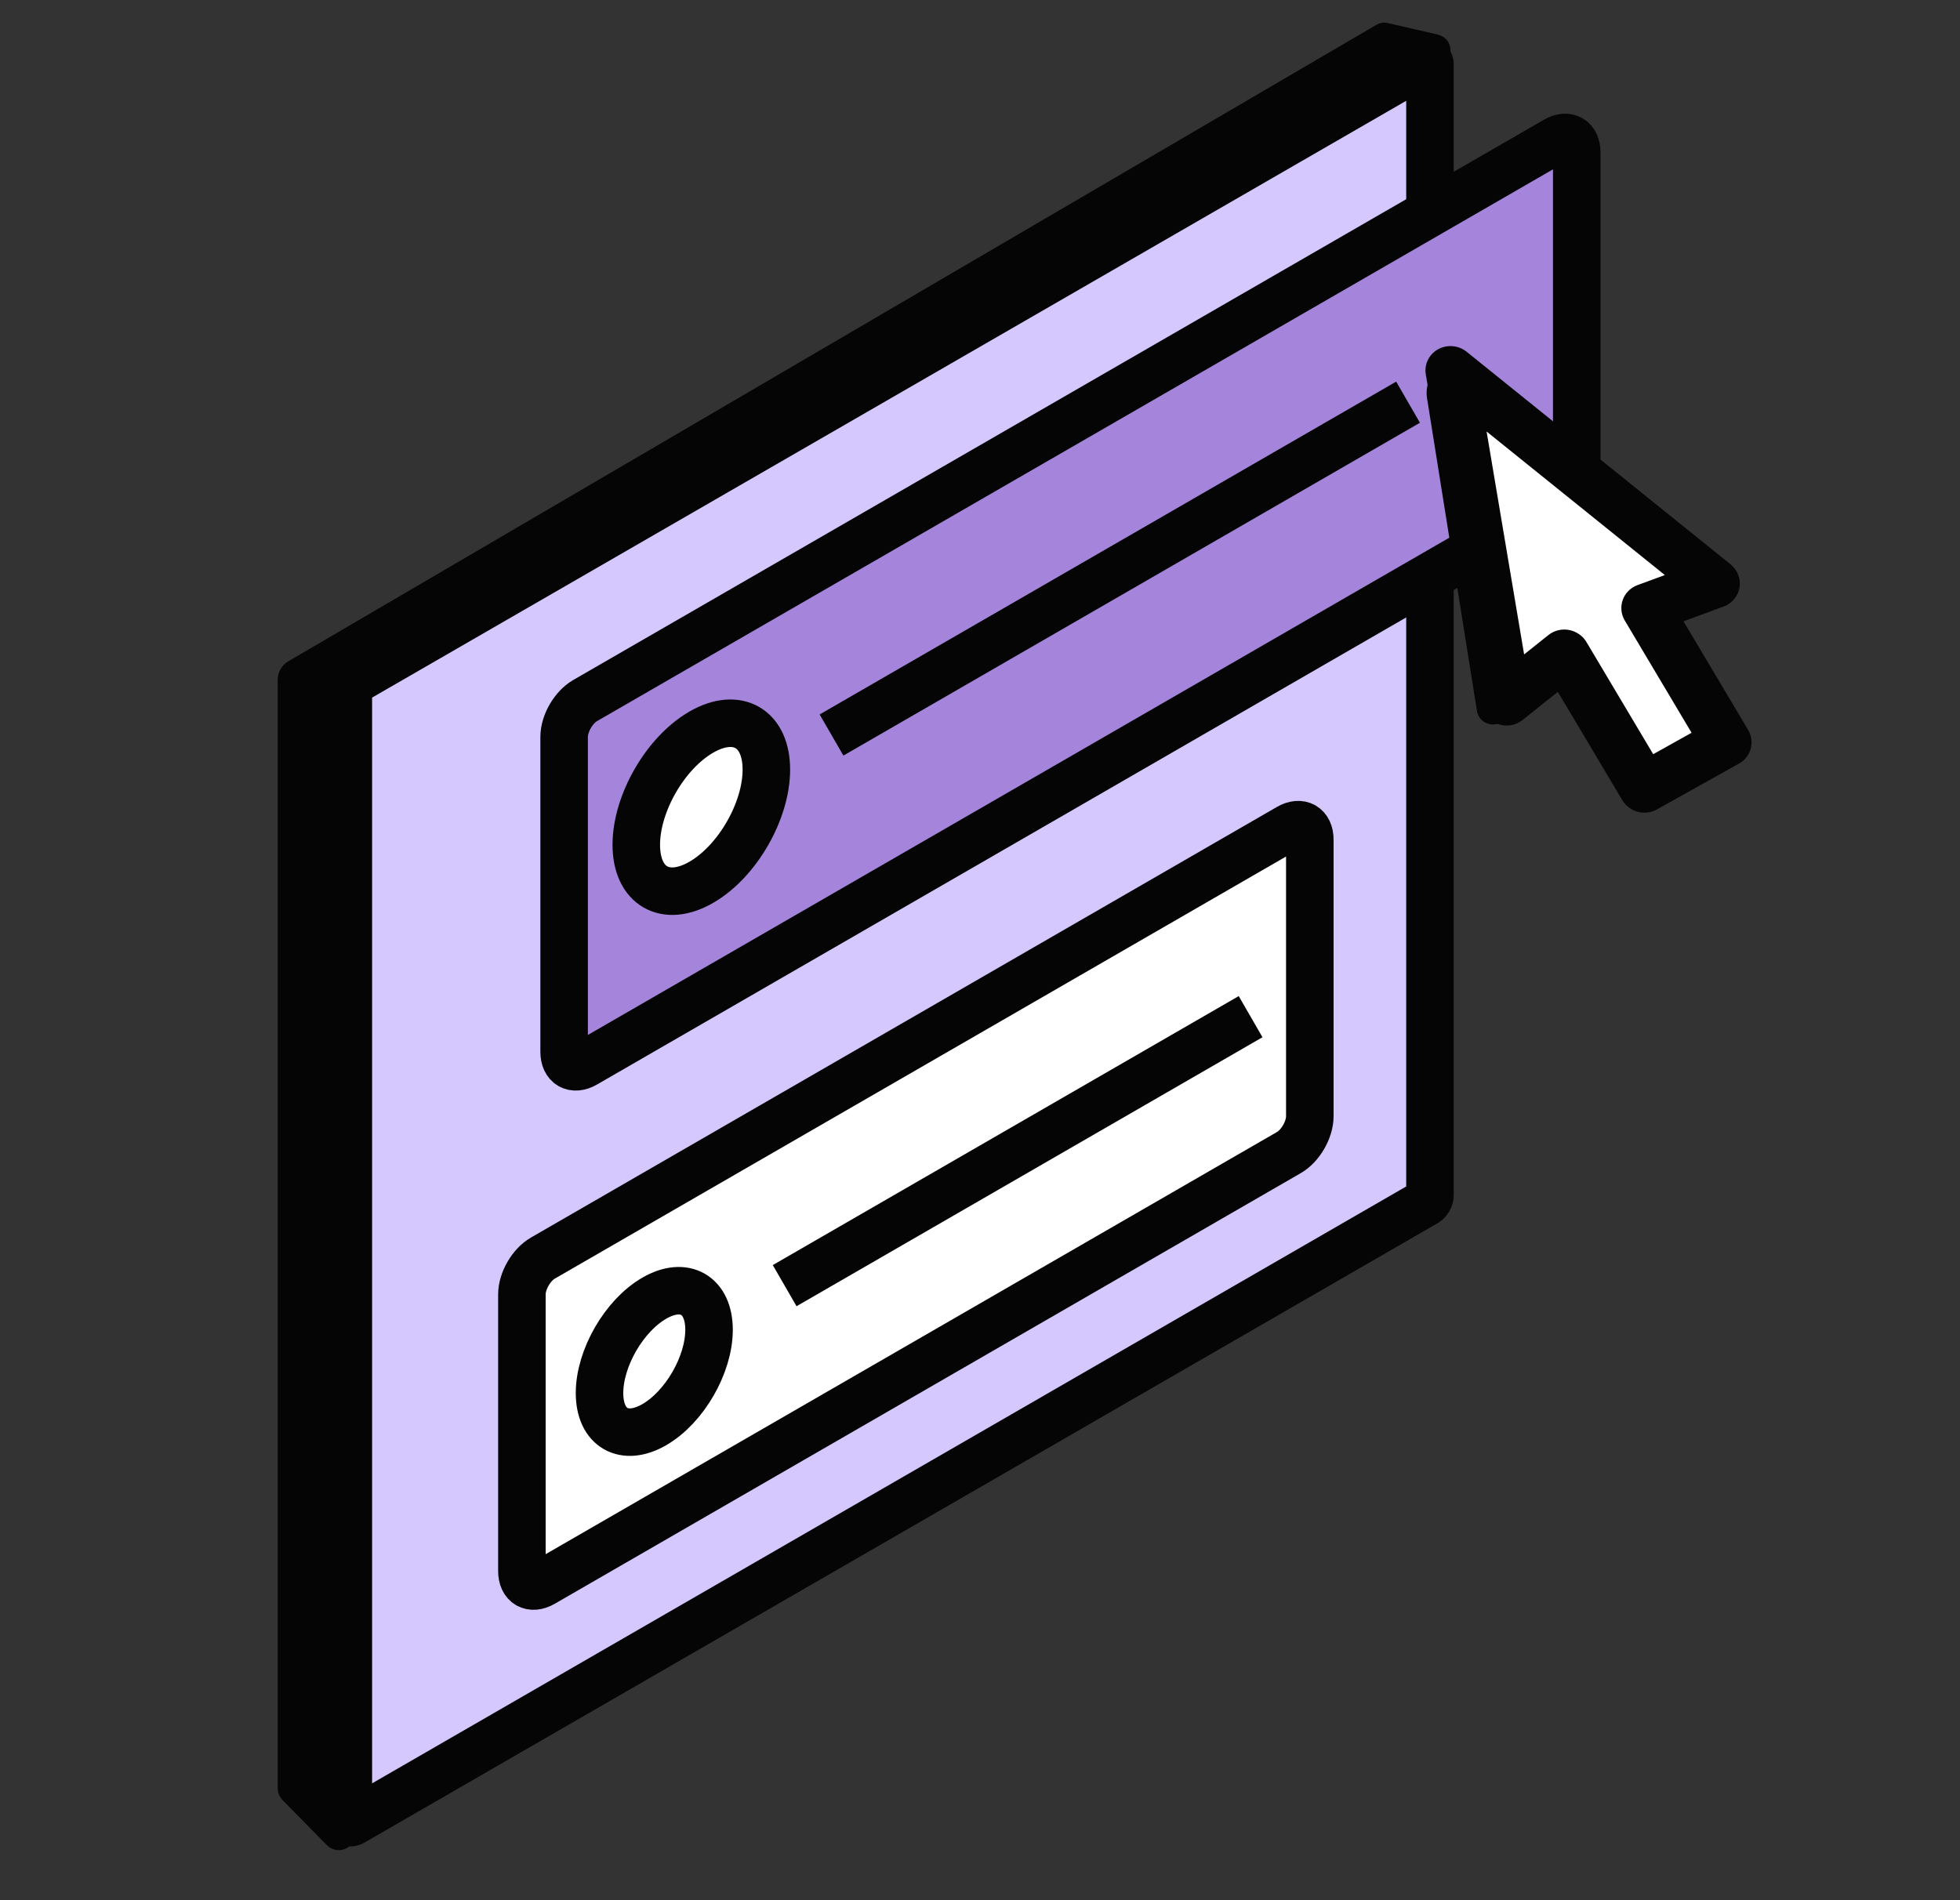 <svg width="33" height="32" viewBox="0 0 33 32" fill="none" xmlns="http://www.w3.org/2000/svg">
<rect x="0" y="0" width="33" height="32" fill="#333333" stroke="none"/>
<path d="M4.875 30.114L4.875 11.449C4.875 11.391 4.906 11.338 4.956 11.309L23.283 0.586C23.292 0.58 23.302 0.579 23.312 0.581L24.16 0.776C24.197 0.785 24.224 0.81 24.22 0.848C24.041 2.651 15.984 14.777 15.961 17.203C15.96 17.33 15.938 17.46 15.862 17.561L5.769 30.925C5.739 30.965 5.681 30.969 5.646 30.933L4.898 30.172C4.883 30.156 4.875 30.136 4.875 30.114Z" fill="#050505"/>
<path d="M4.875 30.114L4.875 11.449C4.875 11.391 4.906 11.338 4.956 11.309L23.283 0.586C23.292 0.58 23.302 0.579 23.312 0.581L24.16 0.776C24.197 0.785 24.224 0.81 24.22 0.848C24.041 2.651 15.984 14.777 15.961 17.203C15.96 17.33 15.938 17.46 15.862 17.561L5.769 30.925C5.739 30.965 5.681 30.969 5.646 30.933L4.898 30.172C4.883 30.156 4.875 30.136 4.875 30.114Z" stroke="#050505" stroke-width="0.4"/>
<path d="M5.865 11.598C5.865 11.553 5.897 11.499 5.936 11.476L24.006 1.045C24.044 1.022 24.076 1.04 24.076 1.085C24.076 6.375 24.076 14.05 24.076 20.13C24.076 20.175 24.044 20.229 24.006 20.252L5.936 30.684C5.897 30.707 5.865 30.689 5.865 30.644V11.598Z" fill="#D5C8FF" stroke="#050505" stroke-width="0.8"/>
<path d="M26.194 2.363L9.851 11.798C9.656 11.911 9.498 12.184 9.498 12.409L9.498 17.714C9.498 17.939 9.656 18.03 9.851 17.918L26.194 8.482C26.389 8.37 26.547 8.096 26.547 7.871L26.547 2.566C26.547 2.341 26.389 2.25 26.194 2.363Z" fill="#A585DB" stroke="#050505" stroke-width="0.8"/>
<path d="M11.808 12.329C12.413 11.98 12.903 12.263 12.903 12.961C12.903 13.66 12.413 14.509 11.808 14.858C11.203 15.208 10.713 14.924 10.713 14.226C10.713 13.528 11.203 12.678 11.808 12.329Z" fill="white" stroke="#050505" stroke-width="0.8"/>
<path d="M14 12.378L23.707 6.773" stroke="#050505" stroke-width="0.8"/>
<path d="M21.7 13.935L9.14 21.187C8.945 21.299 8.787 21.573 8.787 21.798L8.787 26.458C8.787 26.683 8.945 26.774 9.14 26.662L21.7 19.41C21.895 19.298 22.053 19.024 22.053 18.799L22.053 14.139C22.053 13.914 21.895 13.823 21.7 13.935Z" fill="white" stroke="#050505" stroke-width="0.8"/>
<path d="M11.016 21.862C11.525 21.568 11.938 21.807 11.938 22.395C11.938 22.983 11.525 23.698 11.016 23.992C10.507 24.286 10.094 24.047 10.094 23.46C10.094 22.872 10.507 22.156 11.016 21.862Z" fill="white" stroke="#050505" stroke-width="0.8"/>
<path d="M13.211 21.651L21.056 17.121" stroke="#050505" stroke-width="0.8"/>
<path d="M27.683 13.518L28.488 13.058L24.256 6.104L24.115 6.309C24.036 6.423 24.004 6.564 24.026 6.702L24.867 11.972C24.9 12.18 25.147 12.273 25.308 12.138L26.117 11.462L27.317 13.425C27.393 13.55 27.555 13.591 27.683 13.518Z" fill="#050505"/>
<path fill-rule="evenodd" clip-rule="evenodd" d="M24.428 6.246L25.363 11.803L26.345 11.02L27.683 13.27L29.065 12.498L27.726 10.246L28.868 9.824L24.428 6.246Z" fill="white"/>
<path d="M25.362 11.802L24.941 11.864C24.966 12.011 25.069 12.136 25.212 12.19C25.356 12.244 25.517 12.219 25.634 12.126L25.362 11.802ZM24.426 6.245L24.695 5.925C24.558 5.814 24.365 5.797 24.212 5.882C24.059 5.967 23.977 6.136 24.006 6.307L24.426 6.245ZM26.343 11.018L26.711 10.813C26.648 10.706 26.54 10.632 26.417 10.609C26.294 10.586 26.167 10.617 26.071 10.694L26.343 11.018ZM27.682 13.269L27.314 13.475C27.433 13.675 27.694 13.745 27.897 13.631L27.682 13.269ZM29.064 12.496L29.279 12.859C29.377 12.804 29.448 12.714 29.477 12.607C29.505 12.501 29.489 12.387 29.432 12.291L29.064 12.496ZM27.724 10.244L27.569 9.854C27.453 9.897 27.362 9.988 27.322 10.102C27.281 10.217 27.293 10.344 27.356 10.45L27.724 10.244ZM28.867 9.823L29.023 10.213C29.164 10.16 29.265 10.038 29.288 9.892C29.312 9.746 29.254 9.598 29.136 9.503L28.867 9.823ZM25.362 11.802L25.782 11.739L24.847 6.183L24.426 6.245L24.006 6.307L24.941 11.864L25.362 11.802ZM26.343 11.018L26.071 10.694L25.089 11.477L25.362 11.802L25.634 12.126L26.616 11.342L26.343 11.018ZM27.682 13.269L28.05 13.063L26.711 10.813L26.343 11.018L25.975 11.224L27.314 13.475L27.682 13.269ZM29.064 12.496L28.849 12.134L27.466 12.907L27.682 13.269L27.897 13.631L29.279 12.859L29.064 12.496ZM27.724 10.244L27.356 10.45L28.696 12.702L29.064 12.496L29.432 12.291L28.092 10.039L27.724 10.244ZM28.867 9.823L28.712 9.433L27.569 9.854L27.724 10.244L27.88 10.634L29.023 10.213L28.867 9.823ZM24.426 6.245L24.158 6.565L28.599 10.142L28.867 9.823L29.136 9.503L24.695 5.925L24.426 6.245Z" fill="#050505"/>
</svg>
